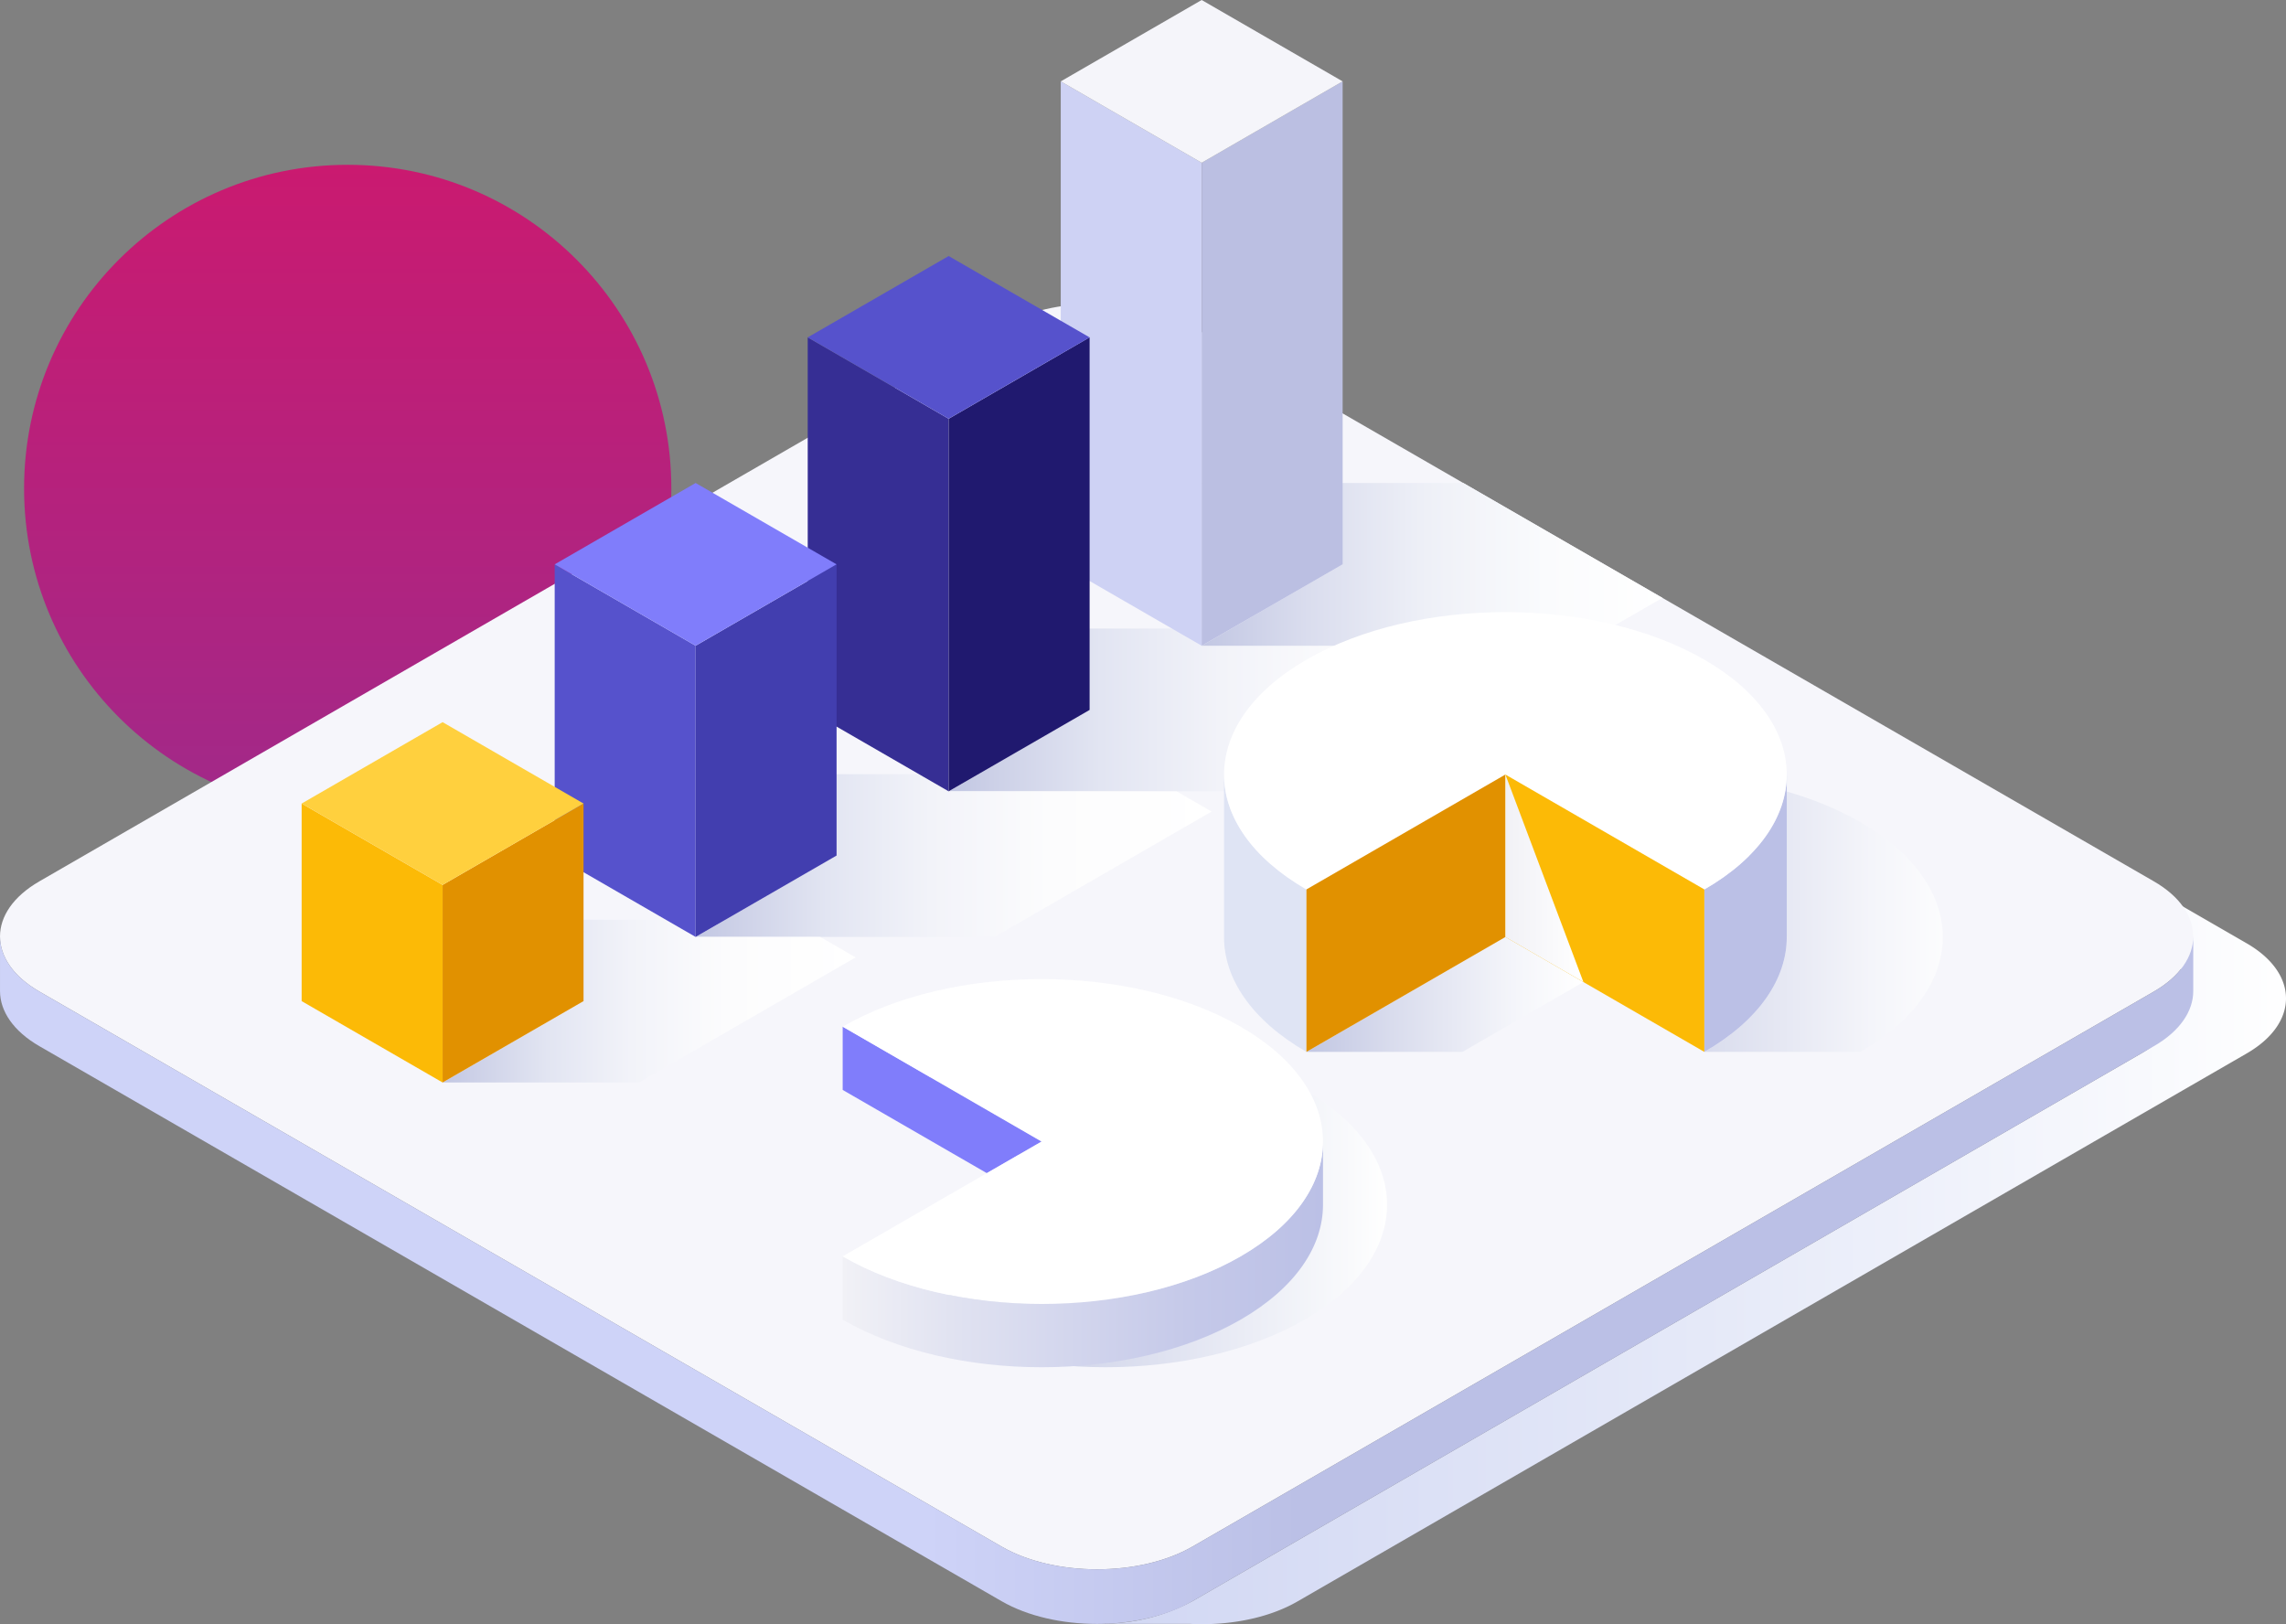 <svg xmlns="http://www.w3.org/2000/svg" xmlns:xlink="http://www.w3.org/1999/xlink" width="396.444" height="281.665" viewBox="0 0 396.444 281.665"><rect x="0" y="0" width="396.444" height="281.665" fill="#808080" stroke="none"/><defs><linearGradient id="linear-gradient" x1="0.5" x2="0.5" y2="1" gradientUnits="objectBoundingBox"><stop offset="0" stop-color="#ca1a70"></stop><stop offset="1" stop-color="#a12989"></stop></linearGradient><linearGradient id="linear-gradient-2" y1="0.5" x2="1" y2="0.5" gradientUnits="objectBoundingBox"><stop offset="0" stop-color="#d1d7f3"></stop><stop offset="0.5" stop-color="#e5e9f8"></stop><stop offset="1" stop-color="#fff"></stop></linearGradient><linearGradient id="linear-gradient-3" y1="0.5" x2="1" y2="0.5" gradientUnits="objectBoundingBox"><stop offset="0.423" stop-color="#ced3f8"></stop><stop offset="0.592" stop-color="#bbc0e6"></stop></linearGradient><linearGradient id="linear-gradient-4" y1="0.5" x2="1" y2="0.5" gradientUnits="objectBoundingBox"><stop offset="0" stop-color="#c2c7e3"></stop><stop offset="0.071" stop-color="#ccd0e7"></stop><stop offset="0.255" stop-color="#e2e5f2"></stop><stop offset="0.456" stop-color="#f2f3f9"></stop><stop offset="0.685" stop-color="#fcfcfd"></stop><stop offset="1" stop-color="#fff"></stop></linearGradient><linearGradient id="linear-gradient-5" y1="0.5" x2="1" y2="0.5" gradientUnits="objectBoundingBox"><stop offset="0" stop-color="#c2c7e3"></stop><stop offset="0.231" stop-color="#daddee"></stop><stop offset="0.488" stop-color="#eef0f7"></stop><stop offset="0.744" stop-color="#fafbfd"></stop><stop offset="1" stop-color="#fff"></stop></linearGradient><linearGradient id="linear-gradient-8" y1="0.5" x2="1" y2="0.5" gradientUnits="objectBoundingBox"><stop offset="0" stop-color="#c2c7e3"></stop><stop offset="0.316" stop-color="#d1d5ea"></stop><stop offset="0.927" stop-color="#f9fafc"></stop><stop offset="1" stop-color="#fff"></stop></linearGradient><linearGradient id="linear-gradient-9" y1="0.5" x2="1" y2="0.5" gradientUnits="objectBoundingBox"><stop offset="0" stop-color="#c2c7e3"></stop><stop offset="0.307" stop-color="#d9dced"></stop><stop offset="0.744" stop-color="#f4f5fa"></stop><stop offset="1" stop-color="#fff"></stop></linearGradient><linearGradient id="linear-gradient-11" y1="0.5" x2="1" y2="0.5" gradientUnits="objectBoundingBox"><stop offset="0" stop-color="#f1f1f6"></stop><stop offset="0.239" stop-color="#e0e2f1"></stop><stop offset="0.719" stop-color="#c5c9e9"></stop><stop offset="1" stop-color="#bbc0e6"></stop></linearGradient><linearGradient id="linear-gradient-12" y1="0.5" x2="1" y2="0.5" gradientUnits="objectBoundingBox"><stop offset="0" stop-color="#f1f1f6"></stop><stop offset="0.211" stop-color="#f4f4f8"></stop><stop offset="1" stop-color="#fff"></stop></linearGradient></defs><g id="Group_21061" data-name="Group 21061" transform="translate(-195.825 -3359.373)"><circle id="Ellipse_1439" data-name="Ellipse 1439" cx="56.126" cy="56.126" r="56.126" transform="translate(200 3387.953)" fill="url(#linear-gradient)"></circle><g id="Scene_with_graphs" data-name="Scene with graphs" transform="translate(-2550.785 2521.306)"><g id="Pedestal" transform="translate(2746.61 890.712)"><g id="Group_20762" data-name="Group 20762"><path id="Path_11852" data-name="Path 11852" d="M3212.76,1043.893l-95.677-55.238a27.064,27.064,0,0,0-6.032-2.5l83.51,48.211c4.551,2.625,6.825,6.094,6.825,9.556h0v9.469h0c0,3.465-2.274,6.93-6.825,9.557l-164.62,95.038a32.995,32.995,0,0,1-14.949,3.895l-.076.044H3029.6c6.641.323,13.479-.969,18.534-3.885L3212.76,1063C3221.862,1057.746,3221.859,1049.146,3212.76,1043.893Z" transform="translate(-2823.141 -932.952)" fill="url(#linear-gradient-2)" style="mix-blend-mode: multiply;isolation: isolate"></path><path id="Path_11853" data-name="Path 11853" d="M2753.437,1011.918c-9.1,5.254-9.1,13.854,0,19.108l166.874,96.256c9.1,5.256,24,5.256,33.1,0l166.728-96.253c9.1-5.257,9.1-13.856,0-19.111l-166.872-96.256c-9.1-5.256-24-5.256-33.1,0Z" transform="translate(-2746.61 -911.72)" fill="#f6f6fb"></path><path id="Path_11854" data-name="Path 11854" d="M3126.97,1065.27c0,3.464-2.278,6.927-6.83,9.557l-166.728,96.254c-9.1,5.256-24,5.256-33.1,0l-166.874-96.256c-4.536-2.618-6.81-6.073-6.824-9.526h0v9.473h0c.014,3.454,2.288,6.9,6.824,9.524l166.874,96.256c9.1,5.256,24,5.256,33.1,0L3120.14,1084.3c4.552-2.625,6.83-6.089,6.83-9.554h0v-9.471Z" transform="translate(-2746.611 -955.518)" fill="url(#linear-gradient-3)"></path></g></g><g id="Bar_graph" data-name="Bar graph" transform="translate(2798.924 838.068)"><path id="Path_11855" data-name="Path 11855" d="M3020.664,993.549l5.154-2.976h-49.035l24.444,14.112-24.444,14.114H3042.3l37.731-21.782-6.006-3.468Z" transform="translate(-2864.578 -881.568)" fill="url(#linear-gradient-4)" style="mix-blend-mode: multiply;isolation: isolate"></path><path id="Path_11856" data-name="Path 11856" d="M3083.538,955.249h-45.362l24.444,14.112-24.444,14.112h65.519l14.381-8.3Z" transform="translate(-2882.09 -871.492)" fill="url(#linear-gradient-5)" style="mix-blend-mode: multiply;isolation: isolate"></path><path id="Path_11857" data-name="Path 11857" d="M2959.27,1028.876l5.156-2.978h-49.037l24.444,14.111-24.444,14.112h51.832l37.652-21.738-6.074-3.508Z" transform="translate(-2847.067 -891.644)" fill="url(#linear-gradient-4)" style="mix-blend-mode: multiply;isolation: isolate"></path><path id="Path_11858" data-name="Path 11858" d="M2897.879,1064.2l5.155-2.975H2854l24.441,14.113L2854,1089.447h34.045l37.582-21.695-6.152-3.555Z" transform="translate(-2829.556 -901.72)" fill="url(#linear-gradient-4)" style="mix-blend-mode: multiply;isolation: isolate"></path><g id="Group_20763" data-name="Group 20763" transform="translate(131.646)"><path id="Path_11859" data-name="Path 11859" d="M3003.983,857.809l24.439,14.112V955.68l-24.439-14.112Z" transform="translate(-3003.983 -843.699)" fill="#ced2f4"></path><path id="Path_11860" data-name="Path 11860" d="M3062.619,857.809l-24.444,14.112V955.68l24.444-14.112Z" transform="translate(-3013.736 -843.699)" fill="#bbbfe2"></path><path id="Path_11861" data-name="Path 11861" d="M3028.422,838.068l-24.439,14.111,24.439,14.112,24.444-14.112Z" transform="translate(-3003.983 -838.068)" fill="#f5f5fa"></path></g><g id="Group_20764" data-name="Group 20764" transform="translate(87.763 44.399)"><path id="Path_11862" data-name="Path 11862" d="M2942.588,919.922l24.44,14.115v64.61l-24.44-14.114Z" transform="translate(-2942.588 -905.815)" fill="#362e94"></path><path id="Path_11863" data-name="Path 11863" d="M3001.226,919.922l-24.444,14.115v64.61l24.444-14.114Z" transform="translate(-2952.341 -905.815)" fill="#20196f"></path><path id="Path_11864" data-name="Path 11864" d="M2967.028,900.185l-24.44,14.107,24.44,14.115,24.444-14.115Z" transform="translate(-2942.588 -900.185)" fill="#5652cc"></path></g><g id="Group_20765" data-name="Group 20765" transform="translate(43.882 83.758)"><path id="Path_11865" data-name="Path 11865" d="M2881.195,974.993l24.44,14.112v50.5l-24.44-14.112Z" transform="translate(-2881.195 -960.882)" fill="#5652cc"></path><path id="Path_11866" data-name="Path 11866" d="M2939.833,974.993l-24.444,14.112v50.5l24.444-14.112Z" transform="translate(-2890.948 -960.882)" fill="#423eaf"></path><path id="Path_11867" data-name="Path 11867" d="M2905.635,955.251l-24.44,14.111,24.44,14.112,24.444-14.112Z" transform="translate(-2881.195 -955.251)" fill="#807dfb"></path></g><g id="Group_20766" data-name="Group 20766" transform="translate(0 125.235)"><path id="Path_11868" data-name="Path 11868" d="M2819.8,1033.024l24.444,14.112V1081.4l-24.444-14.112Z" transform="translate(-2819.802 -1018.911)" fill="#fcba06"></path><path id="Path_11869" data-name="Path 11869" d="M2878.441,1033.024,2854,1047.136V1081.4l24.441-14.112Z" transform="translate(-2829.556 -1018.911)" fill="#e19100"></path><path id="Path_11870" data-name="Path 11870" d="M2844.246,1013.28l-24.444,14.113,24.444,14.112,24.441-14.112Z" transform="translate(-2819.802 -1013.28)" fill="#ffd03e"></path></g></g><g id="Pie_charts" data-name="Pie charts" transform="translate(2892.745 944.218)"><path id="Path_11871" data-name="Path 11871" d="M3049.91,1119.139c0-7.211-4.763-14.422-14.292-19.923-19.057-11-49.951-11-69.008,0l34.5,19.92-34.506,19.922c19.057,11,49.953,11,69.01,0C3045.145,1133.557,3049.909,1126.349,3049.91,1119.139Z" transform="translate(-2955.496 -1016.353)" fill="url(#linear-gradient-8)" style="mix-blend-mode: multiply;isolation: isolate"></path><path id="Path_11872" data-name="Path 11872" d="M3063.591,1085.33h27.055l20.978-12.111-13.528-7.811Z" transform="translate(-2983.159 -1009.064)" fill="url(#linear-gradient-9)" style="mix-blend-mode: multiply;isolation: isolate"></path><path id="Path_11873" data-name="Path 11873" d="M3178.822,1034.249c-13.006-7.509-31.523-9.885-48.031-7.143a62.763,62.763,0,0,1,20.976,7.143c19.056,11,19.056,28.839,0,39.842h27.054C3197.878,1063.088,3197.878,1045.25,3178.822,1034.249Z" transform="translate(-3002.328 -997.824)" fill="url(#linear-gradient-9)" style="mix-blend-mode: multiply;isolation: isolate"></path><g id="Group_20767" data-name="Group 20767" transform="translate(0 63.64)"><path id="Path_11874" data-name="Path 11874" d="M3020.072,1134.952c-19.057,11-49.953,11-69.01,0v10.972c19.057,11,49.953,11,69.01,0,9.526-5.5,14.29-12.709,14.292-19.919v-10.971C3034.362,1122.243,3029.6,1129.451,3020.072,1134.952Z" transform="translate(-2951.062 -1086.858)" fill="url(#linear-gradient-11)"></path><path id="Path_11875" data-name="Path 11875" d="M2985.568,1107.08l-34.5-19.92v10.971l25,14.435Z" transform="translate(-2951.063 -1078.908)" fill="#807dfb"></path><path id="Path_11876" data-name="Path 11876" d="M3034.363,1103.79c0-7.211-4.763-14.422-14.292-19.923-19.057-11-49.952-11-69.008,0l34.5,19.92-34.506,19.921c19.057,11,49.953,11,69.01,0C3029.6,1118.207,3034.362,1111,3034.363,1103.79Z" transform="translate(-2951.062 -1075.615)" fill="#fff"></path></g><g id="Group_20768" data-name="Group 20768" transform="translate(66.138)"><path id="Path_11877" data-name="Path 11877" d="M3043.594,1025.993v28.172c0,7.211,4.765,14.42,14.293,19.922v-28.172C3048.359,1040.413,3043.594,1033.2,3043.594,1025.993Z" transform="translate(-3043.594 -997.821)" fill="#dfe4f4"></path><path id="Path_11878" data-name="Path 11878" d="M3160.138,1045.915v28.172c9.528-5.5,14.292-12.711,14.292-19.92h0v-28.172C3174.431,1033.2,3169.666,1040.413,3160.138,1045.915Z" transform="translate(-3076.836 -997.821)" fill="#bbc0e6"></path><path id="Path_11879" data-name="Path 11879" d="M3126.9,994.831c-19.055-11-49.952-11-69.008,0s-19.057,28.838,0,39.842l34.5-19.922,34.5,19.922C3145.951,1023.669,3145.951,1005.832,3126.9,994.831Z" transform="translate(-3043.594 -986.578)" fill="#fff"></path><path id="Path_11880" data-name="Path 11880" d="M3063.591,1045.915v28.172l34.5-19.922v-28.172Z" transform="translate(-3049.298 -997.821)" fill="#e19100"></path><path id="Path_11881" data-name="Path 11881" d="M3111.864,1025.993v28.172l34.5,19.922v-28.172Z" transform="translate(-3063.067 -997.821)" fill="#fcba06"></path></g><path id="Path_11882" data-name="Path 11882" d="M3111.864,1025.993l13.529,35.983-13.529-7.811Z" transform="translate(-2996.929 -997.821)" fill="url(#linear-gradient-12)" style="mix-blend-mode: multiply;isolation: isolate"></path></g></g></g></svg>